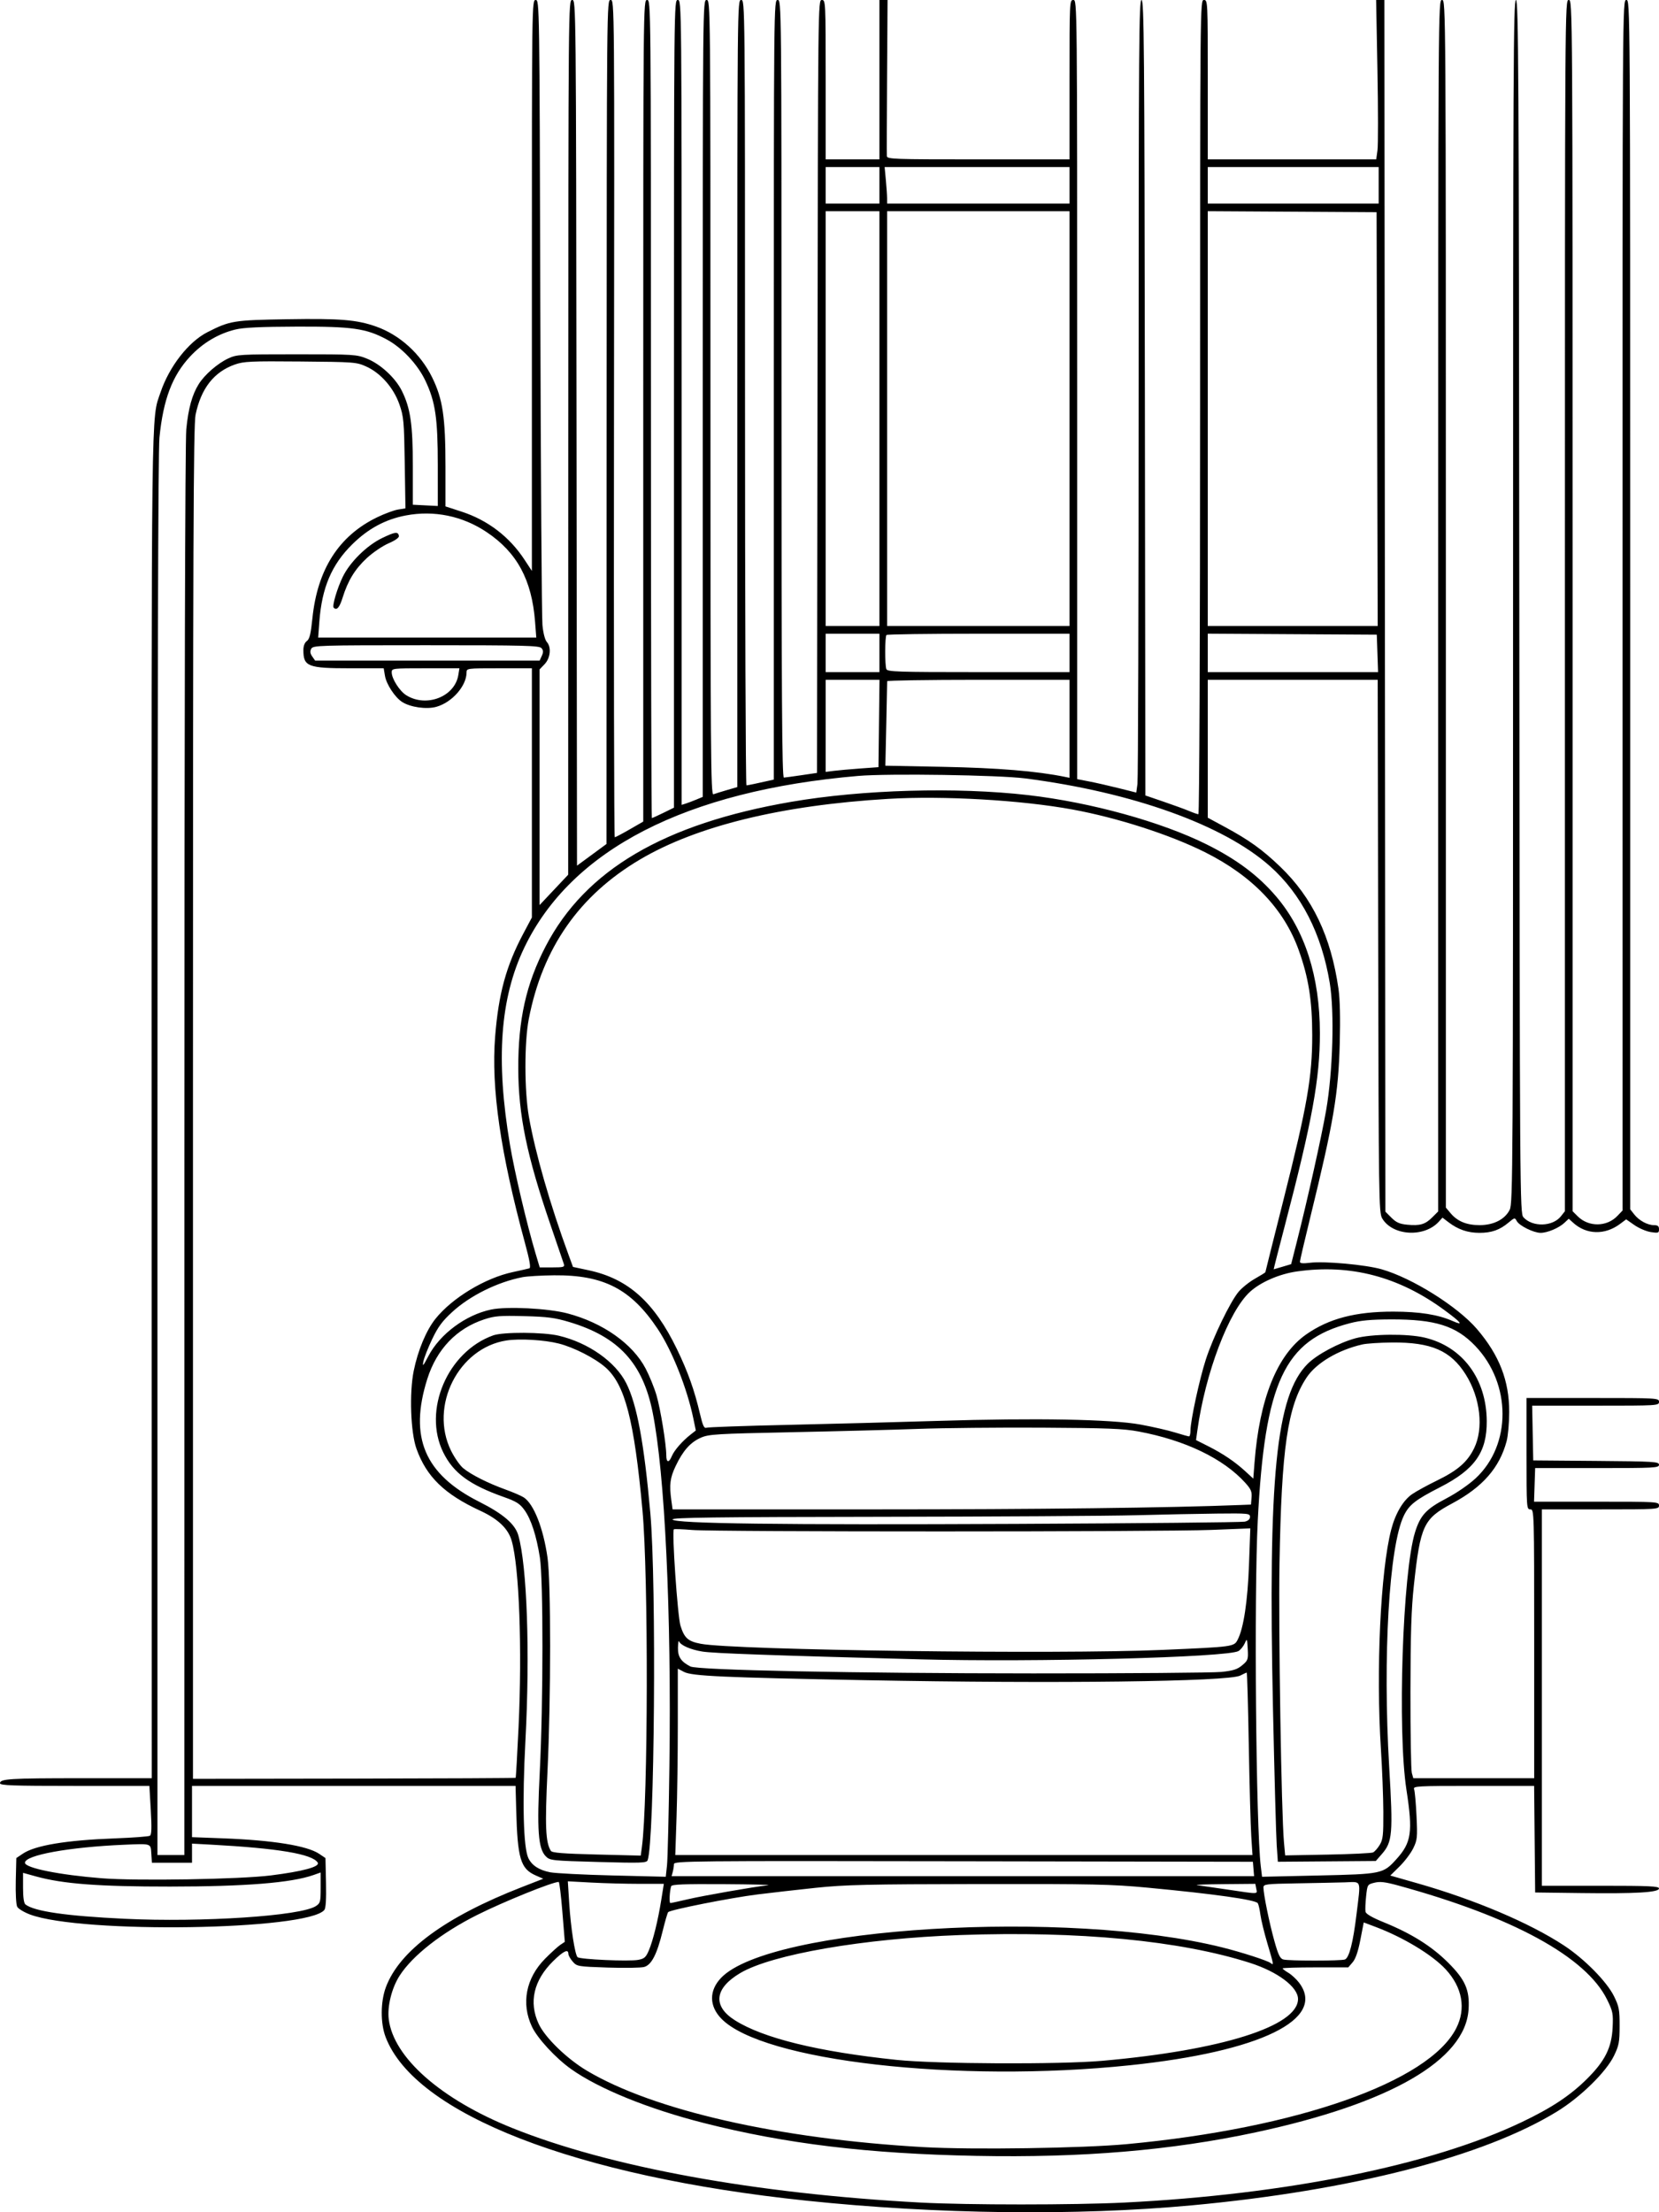<svg xmlns="http://www.w3.org/2000/svg" width="864" height="1152" viewBox="0 0 864 1152" version="1.1">
	<path d="M 277 148.655 L 277 297.310 273.124 291.405 C 265.302 279.489, 253.993 270.860, 240.405 266.440 L 232 263.706 232 242.984 C 232 217.226, 230.584 207.759, 225.050 196.500 C 218.998 184.188, 208.138 174.358, 195.802 170.022 C 185.756 166.491, 177.146 165.786, 149.629 166.240 C 121.611 166.702, 119.753 167.004, 107.971 173.015 C 98.161 178.019, 88.158 190.866, 83.617 204.291 C 78.675 218.899, 78.903 200.690, 78.965 576.250 L 79.023 926 42.637 926 C 4.960 926, 0 926.305, 0 928.625 C 0 929.768, 6.561 930, 38.899 930 L 77.799 930 78.526 942.613 C 79.063 951.928, 78.944 955.417, 78.069 955.957 C 77.418 956.360, 69.148 956.979, 59.692 957.334 C 34.417 958.281, 18.330 960.958, 11.901 965.285 L 8.500 967.575 8.218 979.294 C 8.057 985.989, 8.377 991.836, 8.964 992.933 C 9.529 993.989, 12.543 995.808, 15.661 996.974 C 42.575 1007.044, 160.096 1005.229, 168.911 994.607 C 169.681 993.679, 169.969 988.983, 169.781 980.398 L 169.500 967.576 166.206 965.358 C 159.974 961.162, 142.100 958.281, 116.250 957.306 L 100 956.693 100 943.347 L 100 930 184.250 930.002 L 268.500 930.004 268.829 942.252 C 269.516 967.881, 271.065 973.119, 278.987 976.615 L 282.927 978.353 271.713 982.722 C 231.958 998.215, 208.090 1015.780, 200.983 1034.774 C 198.146 1042.356, 198.074 1053.542, 200.816 1060.757 C 216.043 1100.832, 299.761 1133.387, 420 1145.989 C 487.689 1153.083, 560.583 1153.972, 620.500 1148.433 C 703.930 1140.721, 772.763 1123.040, 811 1099.500 C 823.196 1091.992, 836.490 1078.956, 840.574 1070.500 C 843.142 1065.183, 843.473 1063.418, 843.486 1055 C 843.499 1046.506, 843.190 1044.869, 840.573 1039.538 C 836.840 1031.935, 825.173 1020.101, 814.500 1013.090 C 796.644 1001.361, 768.109 989.250, 738.277 980.739 L 724.053 976.681 728.907 971.902 C 731.577 969.274, 734.781 965.018, 736.027 962.444 C 738.122 958.116, 738.249 956.851, 737.716 945.632 C 737.398 938.959, 736.834 932.712, 736.462 931.750 C 735.827 930.106, 737.699 930, 767.377 930 L 798.968 930 799.234 957.750 L 799.500 985.500 823.500 985.808 C 852.037 986.174, 864 985.466, 864 983.410 C 864 982.227, 859.082 982, 833.500 982 L 803 982 803 884 L 803 786 833.500 786 C 863.333 786, 864 785.956, 864 784 C 864 782.041, 863.333 782, 831.461 782 L 798.922 782 799.211 773.250 L 799.500 764.500 831.751 764.500 C 861.702 764.500, 864.001 764.376, 864.001 762.764 C 864 761.156, 861.574 761.008, 831.250 760.764 L 798.500 760.500 798.223 746.250 L 797.945 732 830.973 732 C 863.333 732, 864 731.960, 864 730 C 864 728.039, 863.333 728, 829.500 728 L 795 728 795 757 C 795 785.333, 795.046 786, 797 786 C 798.981 786, 799 786.667, 799 856 L 799 926 767.519 926 L 736.038 926 735.269 923.250 C 734.846 921.737, 734.524 902.725, 734.553 881 C 734.595 850.611, 735.007 837.816, 736.342 825.528 C 739.733 794.311, 741.328 790.902, 756.288 782.895 C 772.126 774.419, 780.932 764.357, 784.639 750.500 C 785.374 747.750, 785.982 740.911, 785.988 735.302 C 786.007 719.008, 780.859 705.744, 769.234 692.137 C 759.192 680.383, 735.470 665.512, 719.500 660.961 C 711.193 658.593, 689.738 656.639, 682.281 657.571 C 678.548 658.037, 677 657.889, 677 657.064 C 677 656.423, 679.447 645.909, 682.439 633.699 C 694.555 584.241, 697.043 569.552, 697.734 543.370 C 698.081 530.215, 697.849 520.340, 697.065 514.870 C 693.157 487.612, 683.539 467.473, 666.714 451.321 C 657.402 442.381, 650.523 437.447, 637.750 430.546 L 629 425.819 629 389.909 L 629 354 673.250 354 L 717.500 354 717.755 492.667 C 717.997 624.140, 718.104 631.493, 719.811 634.416 C 725.181 643.610, 741.742 644.580, 749.369 636.146 L 751.238 634.080 754.423 636.509 C 759.352 640.269, 764.421 642, 770.500 642 C 776.834 642, 781.093 640.489, 785.693 636.611 C 788.773 634.014, 788.923 633.987, 789.926 635.862 C 791.227 638.292, 798.730 642, 802.348 642 C 805.873 642, 811.868 639.473, 814.736 636.778 L 817 634.651 819.250 636.701 C 826.171 643.004, 835.795 643.265, 843.701 637.363 L 846.903 634.973 851.201 637.962 C 853.566 639.606, 857.413 641.245, 859.750 641.604 C 863.623 642.198, 864 642.067, 864 640.128 C 864 638.514, 863.384 638, 861.450 638 C 858.023 638, 853.634 635.622, 851.088 632.385 L 849 629.730 849 314.865 C 849 0.267, 848.998 0, 846.992 0 C 844.986 0, 844.985 0.259, 845.008 315.179 L 845.031 630.358 842.307 633.201 C 836.779 638.972, 827.317 639.045, 821.634 633.361 L 819 630.727 819 315.364 C 819 0.667, 818.996 0, 817 0 C 815.004 0, 815 0.667, 815 315.365 L 815 630.730 812.946 633.341 C 808.644 638.811, 798.128 639.114, 793.413 633.904 C 791.539 631.833, 791.495 625.398, 791.245 315.895 C 791.020 36.318, 790.819 0, 789.495 0 C 788.171 0, 788 35.907, 787.998 313.250 C 787.997 609.480, 787.902 626.689, 786.248 629.985 C 783.743 634.979, 777.923 637.963, 770.651 637.984 C 763.871 638.003, 759.052 636.039, 755.488 631.804 L 753 628.847 753 314.423 C 753 0.667, 752.996 0, 751 0 C 749.004 0, 749 0.667, 749 315.423 L 749 630.846 745.923 633.923 C 742.235 637.611, 739.539 638.402, 732.853 637.760 C 728.900 637.380, 727.134 636.595, 724.657 634.119 L 721.500 630.962 721.245 315.481 L 720.991 0 718.836 0 L 716.682 0 717.366 36.750 C 717.741 56.962, 717.752 75.638, 717.388 78.250 L 716.728 83 672.864 83 L 629 83 629 41.500 C 629 0.667, 628.968 0, 627 0 C 625.006 0, 625 0.667, 625 212 C 625 333.005, 624.623 424, 624.122 424 C 623.639 424, 621.502 423.262, 619.372 422.360 C 617.242 421.458, 611.225 419.260, 606 417.475 L 596.500 414.229 596.248 207.115 C 596.024 23.937, 595.822 -0, 594.498 -0 C 593.172 -0, 593 23.238, 593 201.860 C 593 312.884, 592.722 405.747, 592.383 408.224 L 591.766 412.727 582.633 410.436 C 577.610 409.176, 570.688 407.604, 567.250 406.942 L 561 405.740 561 202.870 C 561 0.667, 560.993 0, 559 0 C 557.032 0, 557 0.667, 557 41.500 L 557 83 509.500 83 C 464.981 83, 461.991 82.890, 461.863 81.250 C 461.787 80.287, 461.840 61.613, 461.979 39.750 L 462.233 0 460.116 0 L 458 0 458 41.500 L 458 83 444 83 L 430 83 430 41.500 C 430 0.684, 429.967 0, 428.002 0 C 426.013 0, 426.004 0.833, 425.752 201.242 L 425.500 402.483 417.500 403.666 C 413.100 404.317, 408.938 404.884, 408.250 404.925 C 407.254 404.985, 407 363.873, 407 202.500 C 407 0.667, 406.993 0, 405 0 C 403.007 0, 403 0.667, 403 202.981 L 403 405.962 400.750 406.473 C 394.393 407.917, 389.420 408.954, 388.750 408.976 C 388.337 408.989, 388 316.975, 388 204.500 C 388 0.667, 387.993 0, 386 0 C 384.007 0, 384 0.667, 384 204.929 L 384 409.858 378.537 411.446 C 375.532 412.320, 372.382 413.300, 371.537 413.624 C 370.157 414.154, 370 393.012, 370 207.107 C 370 0.667, 369.994 0, 368 0 C 366.006 0, 366 0.667, 366 207.487 L 366 414.973 362.663 416.367 C 360.827 417.134, 358.352 418.071, 357.163 418.448 L 355 419.135 355 209.567 C 355 0.667, 354.994 0, 353 0 C 351.006 0, 351 0.667, 351 210.292 L 351 420.583 345.478 423.292 C 342.441 424.781, 339.741 426, 339.478 426 C 339.215 426, 339 330.150, 339 213 C 339 0.667, 338.994 0, 337 0 C 335.006 0, 335 0.667, 335 213.914 L 335 427.827 327.912 431.914 C 324.014 434.161, 320.526 436, 320.162 436 C 319.798 436, 319.617 337.900, 319.761 218 C 320.022 0.179, 320.021 -0, 318.011 -0 C 316.003 -0, 316 0.286, 315.929 219.750 L 315.857 439.500 308.179 445.144 L 300.500 450.788 300.248 225.394 C 299.997 0.833, 299.988 0, 297.998 0 C 296.007 0, 296 0.765, 295.953 227.750 L 295.906 455.500 288.453 463.410 L 281 471.320 281 409.965 L 281 348.609 283.596 345.899 C 286.658 342.704, 287.238 337.035, 284.784 334.296 C 283.821 333.221, 282.905 329.692, 282.502 325.500 C 282.131 321.650, 281.632 246.838, 281.393 159.250 C 280.962 1.371, 280.941 -0, 278.979 -0 C 277.016 -0, 277 1.188, 277 148.655 M 430 96.500 L 430 106 444 106 L 458 106 458 96.500 L 458 87 444 87 L 430 87 430 96.500 M 461.348 93.750 C 461.699 97.463, 461.989 101.737, 461.993 103.250 L 462 106 509.500 106 L 557 106 557 96.500 L 557 87 508.855 87 L 460.711 87 461.348 93.750 M 629 96.500 L 629 106 673.500 106 L 718 106 718 96.500 L 718 87 673.500 87 L 629 87 629 96.500 M 430 218 L 430 326 444 326 L 458 326 458 218 L 458 110 444 110 L 430 110 430 218 M 462 218 L 462 326 509.500 326 L 557 326 557 218 L 557 110 509.500 110 L 462 110 462 218 M 629 217.990 L 629 326 673.250 326 L 717.500 326 717.211 218.250 L 716.923 110.500 672.961 110.240 L 629 109.979 629 217.990 M 122.634 171.586 C 113.761 173.734, 105.649 178.551, 99.081 185.573 C 89.736 195.563, 85.025 207.977, 83.036 227.856 C 82.342 234.792, 82 358.370, 82 602.106 L 82 966 89 966 L 96 966 96.026 599.750 C 96.042 370.804, 96.415 229.759, 97.022 223.520 C 98.074 212.694, 100.064 205.484, 103.514 199.994 C 106.592 195.096, 113.307 189.258, 118.830 186.680 C 123.313 184.587, 124.741 184.500, 154.500 184.500 C 184.527 184.500, 185.679 184.572, 191.188 186.799 C 198.181 189.625, 205.923 196.777, 209.265 203.500 C 213.772 212.565, 215 220.996, 215 242.862 L 215 262.829 221.502 263.165 L 228.004 263.500 228.002 242.338 C 228 217.736, 226.749 209.216, 221.527 198.220 C 217.474 189.684, 209.304 180.991, 201.325 176.724 C 190.649 171.015, 183.443 169.991, 154.590 170.083 C 135.724 170.144, 126.876 170.560, 122.634 171.586 M 122.319 189.821 C 111.426 193.658, 104.688 202.274, 101.846 216 C 100.733 221.375, 100.500 283.396, 100.500 574.415 L 100.500 926.330 184.379 926.203 C 230.512 926.133, 268.387 925.946, 268.545 925.788 C 268.703 925.630, 269.383 913.821, 270.056 899.546 C 271.984 858.662, 270.419 816.045, 266.490 802.374 C 264.659 796.007, 259.457 791.029, 250.123 786.715 C 231.453 778.085, 222.103 768.999, 216.894 754.419 C 213.847 745.892, 213.120 725.454, 215.454 713.919 C 217.613 703.242, 221.957 692.822, 226.755 686.805 C 235.432 675.924, 252.602 665.537, 267.026 662.442 C 271.136 661.560, 275.035 660.674, 275.690 660.474 C 276.533 660.215, 275.868 656.383, 273.404 647.304 C 260.615 600.191, 255.747 566.555, 257.857 539.887 C 259.628 517.504, 263.605 502.954, 272.545 486.149 L 277 477.774 277 412.887 L 277 348 260 348 C 243.044 348, 243 348.006, 242.978 350.250 C 242.909 357.274, 235.387 365.792, 227.238 368.073 C 222.102 369.511, 213.609 368.284, 209.340 365.487 C 205.634 363.059, 201.231 356.328, 200.494 351.963 L 199.824 348 182.362 348 C 160.288 348, 158 347.105, 158 338.475 C 158 336.379, 158.681 334.621, 159.810 333.807 C 161.216 332.792, 161.860 330.157, 162.696 322 C 165.316 296.419, 176.517 278.968, 196.500 269.332 C 200.350 267.476, 205.223 265.679, 207.328 265.338 L 211.156 264.719 210.786 241.110 C 210.445 219.353, 210.228 216.961, 208.030 210.636 C 205.023 201.987, 198.289 194.280, 190.770 190.882 C 185.657 188.571, 184.635 188.492, 156.500 188.248 C 130.579 188.023, 126.950 188.190, 122.319 189.821 M 211.351 268.420 C 200.706 270.438, 191.728 275.282, 183.408 283.497 C 172.720 294.049, 167.619 306.062, 166.312 323.750 L 165.703 332 222.499 332 L 279.295 332 278.659 323.750 C 276.980 301.951, 269.255 287.666, 253.419 277.074 C 240.865 268.678, 226.059 265.632, 211.351 268.420 M 199 280.193 C 191.066 284.025, 182.302 292.640, 178.563 300.282 C 175.634 306.269, 172.883 315.549, 173.773 316.440 C 175.372 318.038, 176.812 316.431, 178.421 311.250 C 181.180 302.374, 184.882 296.324, 191.056 290.609 C 194.164 287.731, 199.250 284.279, 202.358 282.938 C 205.851 281.431, 207.911 279.959, 207.754 279.083 C 207.331 276.720, 205.785 276.916, 199 280.193 M 430 340 L 430 350 444 350 L 458 350 458 340 L 458 330 444 330 L 430 330 430 340 M 461.667 330.667 C 460.833 331.500, 460.784 346.272, 461.607 348.418 C 462.149 349.830, 467.313 350, 509.607 350 L 557 350 557 340 L 557 330 509.667 330 C 483.633 330, 462.033 330.300, 461.667 330.667 M 629 339.990 L 629 350 673.347 350 L 717.694 350 717.360 340.250 L 717.025 330.500 673.012 330.240 L 629 329.979 629 339.990 M 162.083 337.845 C 161.372 339.174, 161.518 340.295, 162.604 341.845 L 164.113 344 222.578 344 L 281.043 344 282.168 341.530 C 283.029 339.641, 282.995 338.699, 282.025 337.530 C 280.912 336.189, 273.503 336, 221.913 336 C 165.737 336, 163.026 336.084, 162.083 337.845 M 204 350.114 C 204 353.456, 208.121 359.911, 211.643 362.088 C 222.118 368.562, 236.861 362.797, 238.692 351.510 L 239.262 348 221.631 348 C 204.350 348, 204 348.042, 204 350.114 M 430 377.981 L 430 401.962 434.250 401.420 C 436.587 401.122, 442.775 400.569, 448 400.189 L 457.500 399.500 457.769 376.750 L 458.038 354 444.019 354 L 430 354 430 377.981 M 462.029 354.750 C 462.046 355.163, 461.841 365.229, 461.575 377.119 L 461.091 398.738 490.796 399.318 C 519.829 399.885, 539.931 401.538, 554.750 404.577 L 557 405.038 557 379.519 L 557 354 509.500 354 C 483.375 354, 462.013 354.337, 462.029 354.750 M 447 404.054 C 357.224 411.728, 297.503 442.436, 273.042 493.500 C 260.444 519.800, 258.112 551.856, 265.580 596.089 C 268.006 610.460, 274.368 637.477, 278.923 652.750 L 281.085 660 287.659 660 C 293.471 660, 294.167 659.797, 293.661 658.250 C 293.347 657.288, 290.217 648.120, 286.707 637.878 C 274.366 601.872, 269.998 580.720, 269.914 556.553 C 269.826 531.002, 274.003 512.333, 284.191 492.749 C 304.846 453.047, 345.771 428.971, 412 417.559 C 449.162 411.156, 498.264 409.762, 535.478 414.055 C 568.125 417.821, 604.917 427.988, 628.500 439.759 C 644.159 447.575, 655.274 455.905, 664.591 466.806 C 679.618 484.388, 687.359 508.558, 687.392 538 C 687.418 561.590, 683.352 583.913, 669.130 638.250 C 665.854 650.763, 663.248 660.993, 663.337 660.985 C 663.427 660.976, 665.508 660.369, 667.962 659.636 L 672.424 658.302 675.190 647.401 C 680.955 624.680, 688.195 592.249, 690.650 578.146 C 694.159 557.994, 695.037 526.893, 692.523 511.824 C 688.238 486.138, 677.726 465.605, 661.435 451.102 C 637.271 429.589, 589.901 412.587, 534 405.361 C 520.228 403.581, 462.653 402.716, 447 404.054 M 462.500 416.012 C 406.954 419.319, 362.904 430.084, 333.303 447.585 C 301.614 466.320, 282.565 493.633, 275.390 530.626 C 273.039 542.747, 273.064 567.945, 275.440 581.500 C 278.739 600.312, 286.455 627.167, 296.163 653.624 L 298.411 659.748 306.455 661.461 C 327.066 665.849, 340.602 677.909, 352.519 702.500 C 358.237 714.301, 361.649 723.873, 364.557 736.284 C 365.991 742.399, 366.706 743.943, 367.894 743.487 C 368.726 743.168, 387.877 742.495, 410.453 741.991 C 433.029 741.488, 468.150 740.557, 488.500 739.922 C 539.367 738.336, 578.831 739.054, 594 741.841 C 600.325 743.003, 608.425 744.861, 612 745.969 C 615.575 747.078, 618.837 747.988, 619.250 747.992 C 619.663 747.997, 620 746.594, 620 744.876 C 620 739.803, 624.692 718.129, 627.996 707.941 C 631.725 696.438, 640.707 677.876, 645.053 672.689 C 646.809 670.593, 650.666 667.513, 653.623 665.844 C 656.580 664.175, 659 662.667, 659 662.493 C 659 662.319, 663.240 645.375, 668.423 624.839 C 680.782 575.867, 683.422 560.742, 683.401 539 C 683.384 520.971, 681.490 509.064, 676.364 494.766 C 668.658 473.273, 652.203 456.095, 627.500 443.754 C 609.213 434.619, 581.973 425.842, 558.582 421.548 C 531.807 416.632, 491.291 414.298, 462.500 416.012 M 675.500 662.091 C 666.410 663.375, 656.717 667.549, 651.101 672.599 C 640.006 682.574, 627.684 715.032, 623.537 745.208 L 622.890 749.916 629.195 753.091 C 636.900 756.971, 643.176 761.213, 648.603 766.207 L 652.706 769.984 653.340 761.742 C 655.903 728.422, 665.121 705.518, 680.238 694.914 C 692.052 686.627, 705.951 682.991, 725.708 683.017 C 739.340 683.036, 748.986 684.573, 756.596 687.940 C 762.538 690.568, 761.142 688.758, 752.136 682.155 C 728.377 664.738, 703.280 658.167, 675.500 662.091 M 272.075 665.087 C 259.027 667.647, 244.807 674.693, 235.528 683.196 C 230.343 687.947, 228.125 690.949, 225.063 697.362 C 222.926 701.838, 220.868 707.075, 220.490 709 C 219.919 711.904, 220.366 711.420, 223.114 706.160 C 229.122 694.660, 242.566 684.691, 255.781 681.937 C 264.034 680.217, 285.439 681.296, 295.500 683.940 C 313.960 688.791, 329.476 699.740, 336.259 712.702 C 338.216 716.441, 340.744 722.650, 341.878 726.500 C 343.969 733.597, 347 752.168, 347 757.878 C 347 761.739, 348.380 761.912, 349.900 758.241 C 351.142 755.243, 355.268 750.507, 359.626 747.079 L 362.382 744.912 361.109 738.746 C 357.857 723.003, 350.067 703.382, 342.622 692.183 C 328.732 671.289, 314.462 663.875, 288.590 664.110 C 281.941 664.170, 274.509 664.610, 272.075 665.087 M 252.270 687.025 C 237.782 691.758, 227.434 702.571, 222.526 718.108 C 212.938 748.457, 221.105 767.720, 249.649 782.082 C 262.022 788.307, 268.270 793.672, 269.932 799.500 C 274.504 815.524, 276.066 860.673, 273.635 906.500 C 271.947 938.323, 272.557 962.279, 275.191 967.650 C 277.056 971.453, 280.736 973.836, 286.500 974.973 C 289.250 975.515, 303.926 976.264, 319.113 976.637 L 346.726 977.314 347.368 971.407 C 347.720 968.158, 348.287 944.800, 348.627 919.500 C 349.701 839.652, 346.266 767.243, 339.898 735.500 C 334.741 709.794, 322.113 696.110, 296.463 688.432 C 288.976 686.191, 285.112 685.686, 273 685.370 C 260.457 685.042, 257.659 685.265, 252.270 687.025 M 703 689.058 C 668.854 697.928, 658.709 719.682, 655.037 791.897 C 653.045 831.085, 654.097 951.102, 656.615 971.908 L 657.270 977.316 686.680 976.655 C 719.736 975.912, 720.349 975.784, 727.262 968.132 C 735.083 959.475, 735.864 954.052, 732.464 932 C 727.718 901.217, 730.474 818.722, 736.941 797.940 C 739.704 789.064, 742.700 785.817, 753.199 780.319 C 758.567 777.509, 764.958 773.121, 768.534 769.792 C 787.224 752.392, 787.151 720.639, 768.377 700.956 C 758.343 690.437, 747.515 687.010, 724.500 687.072 C 713.954 687.101, 708.650 687.591, 703 689.058 M 256.844 695.394 C 233.071 703.886, 220.051 734.411, 230.848 756.342 C 236.115 767.042, 244.513 773.226, 262.368 779.555 C 268.918 781.876, 270.720 783.012, 273.129 786.336 C 276.586 791.109, 279.372 799.689, 281.173 811.114 C 282.962 822.467, 282.931 887.073, 281.119 922.500 C 279.556 953.046, 280.246 962.665, 284.289 966.713 C 286.412 968.838, 287.494 968.953, 311.585 969.614 C 334.045 970.231, 336.734 970.136, 337.283 968.706 C 340.889 959.309, 341.940 824.552, 338.693 788 C 335.437 751.349, 331.729 731.348, 326.135 720.268 C 320.503 709.110, 306.390 699.189, 290.985 695.558 C 282.867 693.645, 262.021 693.544, 256.844 695.394 M 705.995 696.877 C 697.346 699.213, 685.910 705.325, 680.996 710.239 C 664.559 726.676, 660.339 768.894, 662.977 890.500 C 663.717 924.600, 664.587 956.325, 664.911 961 L 665.500 969.500 691 969.302 L 716.500 969.104 719.702 965.441 C 725.185 959.169, 725.542 954.892, 723.487 920.159 C 720.078 862.568, 723.422 805.192, 731.114 789.273 C 733.847 783.616, 737.140 781.034, 750.030 774.440 C 768.067 765.214, 774.408 756.214, 774.293 740 C 774.138 717.961, 761.644 701.192, 741.913 696.541 C 732.995 694.439, 714.379 694.613, 705.995 696.877 M 263.800 698.039 C 238.746 701.892, 223.471 732.233, 234.899 755.447 C 236.640 758.983, 239.467 763.057, 241.181 764.499 C 245.146 767.835, 254.080 772.350, 263.286 775.671 C 267.238 777.097, 271.510 778.943, 272.777 779.774 C 277.997 783.194, 282.925 795.678, 285.142 811.095 C 286.950 823.665, 286.941 884.187, 285.126 922.500 C 283.772 951.102, 284.125 959.418, 286.884 963.828 C 287.517 964.840, 293.169 965.291, 310.701 965.727 L 333.687 966.299 334.289 961.900 C 337.530 938.196, 337.735 820.715, 334.595 786.500 C 330.268 739.365, 325.517 721.027, 315.302 712.035 C 309.862 707.246, 298.834 701.621, 291 699.638 C 283.475 697.734, 270.678 696.981, 263.800 698.039 M 709.500 700.113 C 696.934 702.977, 685.510 709.757, 680.477 717.336 C 670.567 732.263, 667.381 754.178, 666.353 814.500 C 665.776 848.376, 667.320 944.348, 668.683 959.344 L 669.305 966.189 691.402 965.776 C 703.556 965.550, 714.199 965.043, 715.053 964.651 C 715.907 964.258, 717.482 962.489, 718.553 960.719 C 720.246 957.919, 720.492 955.676, 720.436 943.500 C 720.400 935.800, 719.838 921.208, 719.186 911.074 C 716.537 869.915, 718.971 817.890, 724.545 796.489 C 726.734 788.084, 730.788 781.238, 735.462 778.051 C 737.683 776.537, 743.377 773.413, 748.116 771.109 C 759.096 765.772, 764.166 761.398, 767.689 754.224 C 772.776 743.866, 770.983 727.928, 763.367 715.806 C 755.509 703.299, 745.411 698.919, 724.856 699.100 C 718.610 699.156, 711.700 699.611, 709.500 700.113 M 478.500 744.076 C 465.850 744.543, 436.142 745.325, 412.483 745.813 C 372.776 746.632, 369.118 746.854, 364.950 748.698 C 359.515 751.102, 355.660 755.457, 351.846 763.500 C 348.945 769.620, 348.509 773.139, 349.636 781.360 L 350.272 786 454.886 786.004 C 540.666 786.008, 609.113 785.189, 646 783.719 L 651.500 783.500 651.806 779.815 C 652.060 776.765, 651.497 775.449, 648.535 772.170 C 637.135 759.551, 617.286 750.001, 593 745.450 C 585.024 743.956, 576.923 743.635, 542.500 743.449 C 519.950 743.327, 491.150 743.610, 478.500 744.076 M 591.500 789.049 C 577.750 789.419, 517.750 789.784, 458.167 789.861 C 371.995 789.971, 349.918 790.256, 350.248 791.250 C 350.970 793.423, 406.090 794.134, 529.500 793.562 C 593.300 793.267, 646.737 792.742, 648.250 792.396 C 650.054 791.983, 651 791.119, 651 789.883 C 651 788.104, 650.044 788.010, 633.750 788.188 C 624.263 788.292, 605.250 788.679, 591.500 789.049 M 350.938 796.395 C 349.847 797.486, 352.896 841.799, 354.391 846.586 C 356.402 853.023, 358.329 854.735, 364.985 855.997 C 382.538 859.326, 550.816 861.549, 605.500 859.174 C 642.470 857.569, 642.669 857.542, 644.583 853.840 C 647.673 847.865, 649.788 833.815, 650.478 814.695 L 651.155 795.890 630.828 796.695 C 604.848 797.724, 372.467 797.753, 360.438 796.728 C 355.454 796.304, 351.179 796.154, 350.938 796.395 M 648.274 855.712 C 647.600 857.245, 646.142 859.063, 645.034 859.752 C 639.690 863.075, 539.189 865.687, 478.581 864.077 C 401.193 862.023, 371.594 860.964, 365.834 860.043 C 359.708 859.065, 354.486 856.802, 353.669 854.771 C 353.388 854.072, 353.122 855.559, 353.079 858.076 C 352.997 862.800, 354.655 865.288, 359.563 867.810 C 363.302 869.732, 445.196 871.384, 538 871.410 C 587.775 871.425, 631.932 871.080, 636.126 870.644 C 642.234 870.010, 644.387 869.320, 646.941 867.176 C 649.943 864.656, 650.111 864.162, 649.814 858.712 C 649.515 853.192, 649.443 853.054, 648.274 855.712 M 353 897.814 C 353 913.689, 352.704 935.526, 352.342 946.339 L 351.683 966 501.984 966 L 652.286 966 651.659 956.250 C 651.314 950.888, 650.730 929.513, 650.361 908.750 C 649.992 887.987, 649.512 871, 649.295 871 C 649.078 871, 647.562 871.692, 645.926 872.538 C 639.772 875.721, 549.938 876.833, 451 874.951 C 376.314 873.531, 360.377 872.807, 356.250 870.649 L 353 868.949 353 897.814 M 64.500 960.648 C 35.944 961.875, 13 966.048, 13 970.014 C 13 972.736, 30.874 976.349, 53 978.099 C 71.213 979.540, 124.987 978.638, 141 976.624 C 157.859 974.504, 166.778 972.068, 165.465 969.943 C 162.703 965.474, 144.847 962.474, 109.750 960.580 L 100 960.054 100 965.027 L 100 970 89.555 970 L 79.110 970 78.805 965.250 C 78.458 959.848, 79.007 960.024, 64.500 960.648 M 350.986 970.747 C 350.979 971.711, 350.701 973.513, 350.370 974.750 L 349.767 977 501.444 977 L 653.121 977 652.810 973.250 L 652.500 969.500 501.750 969.247 C 358.647 969.006, 350.999 969.082, 350.986 970.747 M 12 983.012 C 12 988.019, 12.442 991.101, 13.250 991.732 C 17.853 995.331, 34.457 997.735, 64.764 999.190 C 105.286 1001.135, 156.657 997.731, 164.518 992.580 C 166.815 991.075, 167 990.364, 167 983.021 L 167 975.089 163.250 976.412 C 151.718 980.480, 127.828 982.400, 88.500 982.420 C 51.327 982.438, 32.774 981.029, 18.665 977.117 L 12 975.269 12 983.012 M 715.812 980.406 C 712.163 981.313, 712.118 981.386, 711.461 987.517 C 711.096 990.924, 710.956 994.516, 711.149 995.499 C 711.384 996.696, 714.571 998.538, 720.792 1001.073 C 735.094 1006.901, 745.563 1013.461, 754.099 1021.946 C 763.118 1030.911, 765.470 1036.275, 764.825 1046.403 C 763.144 1072.803, 723.941 1095.424, 653.879 1110.421 C 609.944 1119.825, 563.535 1123.732, 508.500 1122.660 C 452.040 1121.561, 409.308 1116.405, 366.500 1105.527 C 337.708 1098.210, 311.885 1087.721, 297.453 1077.479 C 289.446 1071.798, 279.935 1061.511, 277.048 1055.413 C 271.325 1043.320, 273.881 1030.080, 283.889 1019.976 C 286.975 1016.860, 290.547 1013.612, 291.826 1012.758 L 294.152 1011.205 292.881 995.603 C 292.182 987.021, 291.327 980, 290.980 980 C 287.708 980, 262.287 990.290, 248.500 997.196 C 230.018 1006.454, 214.837 1018.346, 208.102 1028.841 C 204.019 1035.204, 201.623 1044.828, 202.458 1051.513 C 204.953 1071.478, 229.629 1093.211, 266.753 1108.138 C 317.349 1128.482, 393.483 1142.381, 479.500 1146.975 C 503.696 1148.267, 559.561 1148.268, 585.500 1146.976 C 670.063 1142.766, 745.452 1127.512, 792.500 1105.093 C 808.063 1097.677, 817.823 1091.204, 826.560 1082.506 C 835.933 1073.174, 839.368 1066.246, 839.856 1055.692 C 840.187 1048.524, 839.950 1047.341, 836.967 1041.282 C 826.004 1019.013, 787.827 998.179, 728 981.815 C 721.377 980.004, 718.686 979.693, 715.812 980.406 M 296.444 991.089 C 297.249 1003.792, 299.413 1017.813, 300.781 1019.181 C 301.952 1020.352, 327.554 1021.494, 332.375 1020.589 C 335.567 1019.991, 336.383 1019.268, 337.903 1015.693 C 340.115 1010.493, 342.673 1000.088, 344.405 989.250 L 345.723 981 333.018 981 C 326.031 981, 314.781 980.702, 308.018 980.339 L 295.722 979.678 296.444 991.089 M 675.250 980.748 C 659.187 981.027, 658 981.176, 658 982.913 C 658 986.346, 661.072 1001.402, 663.661 1010.663 C 665.717 1018.013, 666.646 1019.939, 668.362 1020.399 C 671.227 1021.168, 698.415 1021.162, 700.422 1020.392 C 702.646 1019.538, 704.680 1011.615, 706.468 996.837 C 708.717 978.250, 709.357 979.961, 700.250 980.225 C 695.987 980.348, 684.737 980.584, 675.250 980.748 M 349.537 982.250 C 348.720 984.801, 348.426 991, 349.122 991 C 349.518 991, 353.590 990.119, 358.171 989.042 C 366.074 987.184, 392.488 982.556, 400 981.713 C 401.925 981.497, 391.448 981.248, 376.719 981.160 C 356.059 981.037, 349.846 981.286, 349.537 982.250 M 425 983.052 C 415.375 984.066, 401.650 985.627, 394.500 986.521 C 380.475 988.274, 349.019 994.509, 347.970 995.744 C 347.617 996.160, 346.338 1000.550, 345.129 1005.500 C 342.149 1017.688, 339.328 1023.191, 335.500 1024.280 C 333.850 1024.749, 325.300 1024.891, 316.500 1024.596 C 300.843 1024.071, 300.452 1024.004, 298.250 1021.474 C 297.012 1020.052, 296 1018.239, 296 1017.444 C 296 1014.748, 293.423 1015.986, 288.076 1021.250 C 277.921 1031.247, 275.294 1042.645, 280.545 1053.925 C 283.875 1061.078, 295.215 1072.089, 305.653 1078.303 C 340.434 1099.009, 405.833 1113.854, 481 1118.105 C 506.250 1119.533, 563.893 1118.683, 586.859 1116.543 C 675.605 1108.276, 744.252 1084.117, 758.414 1056.169 C 763.574 1045.986, 761.601 1034.947, 752.943 1025.554 C 746.013 1018.036, 730.888 1008.879, 716.377 1003.418 L 710.228 1001.103 708.468 1010.166 C 707.279 1016.284, 705.970 1020.085, 704.438 1021.864 L 702.168 1024.500 685.084 1024.500 C 675.687 1024.500, 667.999 1024.740, 667.999 1025.034 C 668 1025.328, 669.344 1026.362, 670.986 1027.333 C 672.628 1028.303, 675.125 1030.608, 676.534 1032.455 C 691.037 1051.471, 656.450 1068.370, 588.500 1075.469 C 498.701 1084.850, 397.061 1073.263, 375.674 1051.206 C 369.262 1044.593, 369.218 1036.557, 375.559 1029.939 C 400.995 1003.389, 555.901 993.982, 636.500 1014.092 C 646.732 1016.645, 660.135 1020.979, 661.750 1022.256 C 663.457 1023.606, 663.407 1023.306, 660.031 1011.943 C 658.398 1006.446, 656.773 999.768, 656.419 997.103 C 656.066 994.437, 655.455 991.736, 655.062 991.100 C 653.953 989.306, 632.626 986.293, 597.688 982.994 C 578.864 981.216, 569.297 981.011, 509.536 981.104 C 451.882 981.193, 440.051 981.466, 425 983.052 M 623.500 981.691 C 625.150 981.906, 632.428 982.963, 639.673 984.041 C 655.896 986.453, 654.817 986.494, 654.245 983.500 L 653.767 981 637.133 981.150 C 627.985 981.232, 621.850 981.476, 623.500 981.691 M 500 1007.665 C 449.813 1009.458, 401.999 1017.719, 385.544 1027.441 C 372.105 1035.380, 371.038 1044.629, 382.706 1052.028 C 397.462 1061.387, 426.198 1068.426, 467 1072.678 C 487.614 1074.826, 551.790 1075.114, 574 1073.158 C 636.186 1067.680, 676 1055.116, 676 1040.968 C 676 1034.735, 665.428 1026.784, 651 1022.165 C 614.698 1010.544, 561.755 1005.460, 500 1007.665" stroke="none" fill="black" fill-rule="evenodd"/>
</svg>